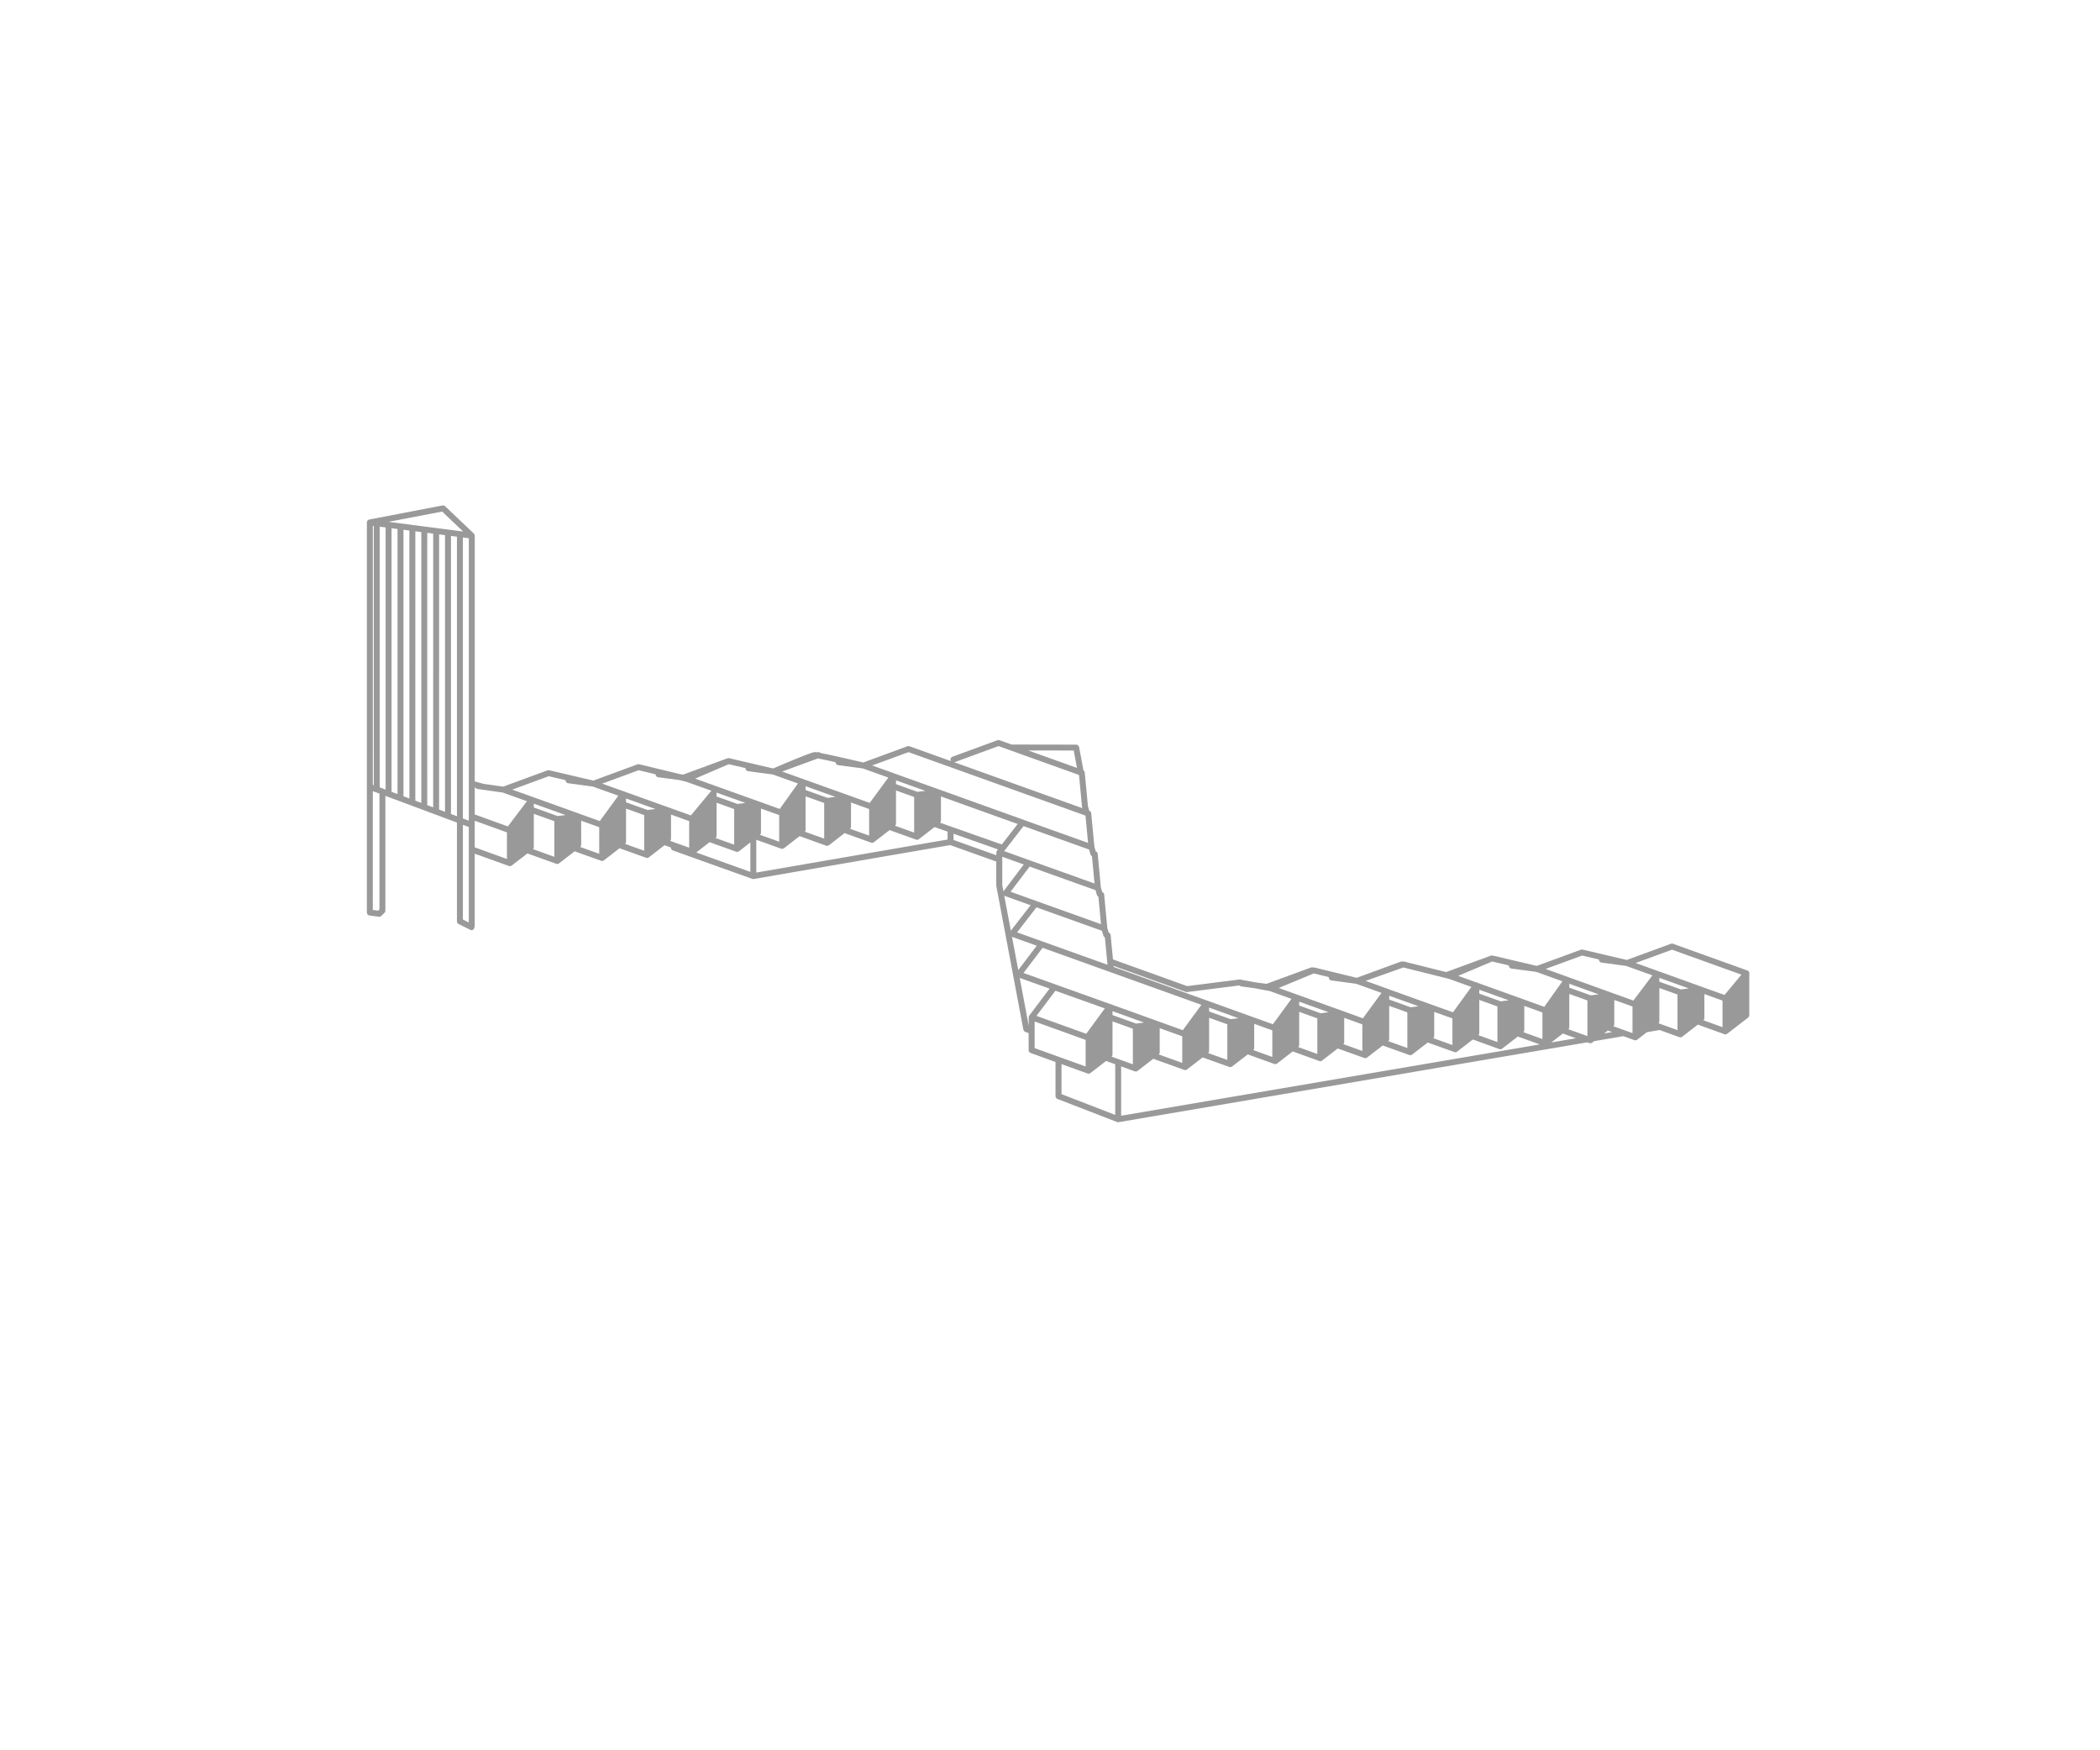 <svg xmlns="http://www.w3.org/2000/svg" viewBox="0 0 240 200"><path d="M199.93 111.215l-.002-.009v-.015c-.002-.021-.01-.041-.015-.062-.005-.018-.006-.036-.014-.052l-.005-.01c-.008-.016-.021-.029-.032-.044-.012-.017-.022-.036-.038-.051l-.011-.01-.006-.007c-.012-.01-.027-.013-.039-.021-.018-.011-.034-.024-.055-.032l-.008-.005-8.505-3.056c-.014-.005-.029-.003-.043-.006-.025-.005-.048-.011-.074-.01-.021 0-.041.005-.061.009-.018.003-.035.002-.052.008l-5.056 1.85-5.044-1.183a.32.32 0 00-.194.011l-5.048 1.85-5.045-1.183c-.013-.003-.026-.001-.038-.003a.334.334 0 00-.134.011c-.007.002-.015.001-.022.003l-5.116 1.878-4.824-1.205a.346.346 0 00-.153.008.336.336 0 00-.201.003l-5.047 1.849-4.847-1.182a.325.325 0 00-.169.013.331.331 0 00-.224-.002l-5.066 1.862-1.291-.174-1.712-.32a.308.308 0 00-.105-.003l-5.958.756-8.48-3.051-.268-2.782a.331.331 0 00-.221-.278l-.155-.53-.363-3.833a.338.338 0 00-.22-.277l-.156-.532-.363-3.833a.341.341 0 00-.221-.281l-.155-.528-.363-3.833c-.001-.014-.009-.026-.012-.039a.334.334 0 00-.026-.083c-.007-.013-.017-.022-.025-.034a.312.312 0 00-.057-.068c-.015-.012-.032-.019-.048-.029-.018-.011-.033-.025-.054-.032l-.006-.002-.148-.522-.363-3.832c-.001-.015-.01-.028-.013-.042-.006-.027-.012-.054-.025-.079-.007-.013-.017-.023-.025-.035a.312.312 0 00-.058-.068c-.008-.007-.016-.011-.025-.017-.166-.893-.331-1.785-.503-2.678-.002-.012-.01-.021-.013-.032a.348.348 0 00-.108-.162.287.287 0 00-.11-.06.325.325 0 00-.069-.014c-.011-.001-.021-.007-.032-.007l-7.385-.013-1.38-.495c-.016-.006-.031-.004-.047-.007-.022-.005-.044-.01-.067-.01-.027 0-.053.006-.079.012-.013.003-.025.001-.038.006l-5.144 1.891a.338.338 0 00-.201.435c.011.031.038.048.057.073l-4.768-1.708c-.015-.006-.031-.004-.046-.007-.023-.005-.044-.01-.068-.01-.026 0-.05.006-.075.011-.014.003-.028.001-.042.006l-5.048 1.856c-.584-.136-3.582-.834-4.878-1.086a.34.34 0 00-.356-.078l-.026.003a2.175 2.175 0 00-.249-.031c-.456 0-4.165 1.605-4.781 1.875l-5.036-1.174c-.006-.001-.012.003-.019.002a.337.337 0 00-.175.01l-5.065 1.862-.301-.04-4.725-1.142a.331.331 0 00-.197.011l-5.041 1.856-5.045-1.183c-.01-.002-.02.001-.03-.001a.387.387 0 00-.133.008c-.01.003-.021.001-.031.005l-5.064 1.861-2.248-.319-1.003-.276V61.207l-.001-.004c0-.016-.006-.031-.009-.047-.003-.02-.006-.04-.013-.059-.003-.008-.002-.016-.006-.023-.004-.01-.013-.018-.019-.028l-.005-.007a.315.315 0 00-.035-.052c-.006-.007-.01-.015-.017-.021l-.002-.003-3.28-3.117c-.006-.006-.015-.008-.022-.014a.338.338 0 00-.06-.038.299.299 0 00-.058-.025.398.398 0 00-.131-.011c-.009.001-.018-.002-.027 0l-8.37 1.606c-.006.001-.01.005-.016.007l-.027.009a.279.279 0 00-.053.024c-.014.007-.027.013-.039.022l-.02.017a.301.301 0 00-.039.041c-.009.011-.019.021-.027.034-.006.009-.009.018-.014.028a.302.302 0 00-.019.05c-.005.015-.011.029-.013.044l-.005.013c-.001.008.002.015.002.022 0 .007-.004.014-.004.021v44.579c0 .016.007.029.009.045a.34.34 0 00.013.065c.007.021.018.039.029.058.011.019.021.037.036.053a.321.321 0 00.048.042.282.282 0 00.054.036c.02.01.04.015.062.021.015.004.028.013.044.015l1.078.142.044.003a.337.337 0 00.123-.024c.01-.004.018-.011.027-.016a.359.359 0 00.08-.053l.009-.006.359-.358a.354.354 0 00.1-.24V90.939l2.944 1.099a.159.159 0 00.02.007l1.343.501.018.007 2.699 1.008 1.155.431v11.292c0 .017.007.032.01.049.004.024.006.048.014.071.008.021.021.039.033.058.011.018.02.036.034.051.018.019.04.033.062.048.013.008.021.02.035.027l1.295.637.072.033a.295.295 0 00.123.027c.122 0 .232-.081.291-.206a.28.28 0 00.025-.139.334.334 0 00.037-.148v-8.246l3.904 1.409c.038.013.077.02.115.02a.33.33 0 00.172-.054c.009-.005.017-.007.026-.013l.009-.003 1.797-1.385 3.296 1.185c.038.013.076.02.114.02a.33.33 0 00.172-.054c.009-.005.018-.008.026-.014.003-.002.006-.001.008-.003l1.782-1.378L68.7 98.36c.038.014.076.02.114.02a.33.33 0 00.172-.054c.009-.005.018-.008.027-.014.003-.002.006-.001.008-.003l1.784-1.384 3.037 1.09c.038.014.076.02.114.02a.33.33 0 00.172-.054c.009-.005.018-.008.027-.014.003-.002.006-.001.008-.003l1.784-1.384.719.258v.017l.002.009c.001.026.008.049.015.074.005.018.006.038.014.055.009.019.023.035.035.052.013.018.023.038.039.054.013.012.03.02.045.03.022.015.042.031.067.04l.008.005 9.079 3.252.003.001a.352.352 0 00.101.018l.013.002a.275.275 0 00.057-.005l13.873-2.399 6.092-1.05h.001l2.487-.425 5.009 1.789.086.037a.33.33 0 00.133.027c.012 0 .022-.009.034-.01v2.768c0 .011.005.02.006.03.001.011-.003.021 0 .032l3.091 16.414c.003.016.012.03.017.045.006.016.01.032.018.047a.31.31 0 00.048.066c.009.011.017.022.027.031.03.026.063.047.1.062l.006.004.388.142v1.952l.002.009c.001.025.009.049.015.073.005.019.006.038.014.055.009.02.024.036.036.054.012.018.022.037.038.052.014.013.032.021.048.032.021.014.04.029.063.038l.008.005 2.846 1.026v3.908l.001.005c0 .028.009.055.017.082.004.016.004.033.011.047.009.02.024.036.037.055.012.017.021.037.036.052.012.012.029.019.044.03.022.015.042.033.067.043l.005.003 6.817 2.637.003.001a.334.334 0 00.118.022.26.26 0 00.056-.005l53.556-9.121.24.086a.344.344 0 00.113.019.33.33 0 00.173-.054c.009-.005.018-.007.026-.013.002-.002.005-.001.008-.003l.223-.172 3.348-.568 1.258.451c.038.013.077.02.115.02a.33.33 0 00.172-.054c.009-.005.018-.007.026-.014.002-.002.006-.001.008-.003l1.111-.856 1.449-.25 2.261.818c.038.013.077.02.115.02a.33.33 0 00.172-.054c.009-.005.018-.008.027-.014.002-.002.006-.001.008-.003l1.791-1.384 3.031 1.096a.333.333 0 00.115.021.338.338 0 00.172-.053c.009-.005.018-.008.027-.014.003-.002.006-.001.008-.003l2.392-1.85c.006-.004.008-.011.013-.016a.35.35 0 00.047-.054c.012-.017.025-.032.034-.05.009-.019.014-.039.02-.059.006-.023.012-.045.014-.068 0-.007.004-.013.004-.021v-4.793zm-78.819 9.583l-.005-.002-2.86-1.031v-3.04l5.828 2.102v3.038l-2.963-1.067zm-7.257-23.077l-4.878-1.743v-.71l5.08 1.791-.117.151c-.009.011-.011.025-.018.037-.009.016-.02.029-.027.046l-.005.008c-.002.005-.001.01-.002.016-.006.02-.007.04-.01.06-.002.014-.008.025-.008.039v.311l-.006-.001c-.004-.001-.006-.004-.009-.005zM62.71 88.695l1.928.452a.335.335 0 00.289.35l2.825.382 2.913 1.043-2.117 2.899-2.33-.835c-.01-.004-.016-.012-.027-.016l-7.654-2.742 4.173-1.533zm11.293 3.862l-2.457-.881v-.437l3.361 1.203-.904.115zm-12.996-.724l3.626 1.299-.904.116-2.722-.976v-.439zm-.071 5.159c.012-.017.025-.032.034-.05.009-.019.014-.039.02-.059.006-.023.012-.045.014-.068 0-.007.004-.013.004-.021v-3.802l2.345.841v4.071l-2.44-.877c.009-.01.014-.024.023-.035zm5.415-.258c.012-.017.025-.032.034-.051.009-.019.014-.039.02-.06.006-.022.012-.044.013-.067 0-.007.004-.013.004-.021l-.006-2.757 2.066.741v3.04l-2.17-.777c.016-.014.027-.032.039-.048zm5.123-.345a.42.42 0 00.035-.051.281.281 0 00.019-.058c.006-.023.013-.045.014-.069 0-.007.004-.013.004-.02v-3.795l2.08.746v4.071l-2.181-.782c.012-.012.019-.029.029-.042zm5.144-.346a.323.323 0 00.034-.051.281.281 0 00.019-.058c.006-.023.013-.045.014-.069 0-.007.004-.013.004-.02V93.08l2.074.745v3.041l-1.611-.579-.017-.006-.547-.197c.013-.011.019-.027.03-.041zm6.67-8.721l1.918.447a.335.335 0 00.289.353l2.824.375 2.873 1.028-2.078 2.91-.001.002-2.367-.849h-.001l-7.301-2.617 3.844-1.649zm12.207-.228c0 .167.118.314.288.337l2.818.375 2.923 1.043-2.127 2.898-2.363-.85-7.643-2.736 4.075-1.494c.442.08 1.211.245 2.029.427zm8.331-1.15l11.913 4.269 8.316 2.984.295 3.118-.237-.085-7.082-2.533a.291.291 0 00-.062-.029l-.634-.223h-.001l-9.02-3.239h-.001l-5.107-1.826-.016-.009c-.005-.002-.009-.007-.015-.009l-2.501-.892 4.152-1.526zm19.258 1.807l-5.579-2.001 5.205.01c.126.663.25 1.327.374 1.991zm27.062 23.48l1.718.419v.001a.339.339 0 00.291.381l2.829.381 2.906 1.043-2.127 2.899-.002.005-2.361-.856h-.001l-7.26-2.611 4.007-1.662zm22.591-.554l2.831.375 2.992 1.078-2.071 2.921-2.507-.908-.002-.001-5.041-1.81a.354.354 0 00-.211-.076l-2.084-.748 3.889-1.639 1.913.448a.34.34 0 00.291.36zm9.062 3.058l-2.451-.881v-.441l3.359 1.21-.908.112zm-30.869 2.047l-2.451-.881v-.445l3.364 1.21-.913.116zm-2.522 3.823c.012-.016.024-.031.033-.049.009-.019.014-.04.02-.061.006-.022.012-.044.013-.067 0-.007.004-.013.004-.021v-3.787l2.073.746v4.071l-2.176-.787c.014-.013.022-.03.033-.045zm5.144-.339c.012-.016.024-.031.033-.049.009-.019.014-.04.02-.061.006-.022.012-.044.013-.067 0-.007.004-.013.004-.021v-2.764l2.074.747v3.04l-2.176-.782c.014-.011.021-.028.032-.043zm7.666-4.168l-2.452-.882v-.438l3.357 1.207-.905.113zm-2.523 3.83c.012-.016.024-.031.033-.049.009-.019.014-.04.02-.061.006-.022.012-.044.013-.067 0-.007.004-.013.004-.021v-3.794l2.074.746v4.071l-2.176-.782c.014-.012.022-.029.032-.043zm5.144-.339c.012-.016.024-.031.033-.049.009-.019.014-.04.02-.061.006-.022.012-.044.013-.067 0-.007.004-.013.004-.021v-2.765l2.081.744v3.044l-2.182-.783c.013-.011.02-.028.031-.042zm7.672-4.17l-2.45-.881v-.443l3.367 1.209-.917.115zm-2.521 3.824c.012-.016.024-.031.033-.049.009-.019.014-.04.02-.061.006-.022.012-.044.013-.067 0-.007.004-.013.004-.021v-3.787l2.073.746v4.071l-2.176-.787c.014-.013.022-.03.033-.045zm5.144-.339c.012-.016.024-.031.033-.049.009-.019.014-.04.02-.061.006-.022.012-.044.013-.067 0-.007.004-.013.004-.021v-2.764l2.073.751v3.035l-2.175-.781c.014-.011.021-.028.032-.043zm-8.523-6.047l2.549.915-2.104 2.892c-.002.003-.002.007-.005.01l-2.365-.849-5.085-1.829a.319.319 0 00-.059-.028l-2.469-.886 4.31-1.532 5.228 1.307zm-20.202 8.919l-2.171-.785c.011-.011.016-.026.026-.038.012-.016.025-.032.033-.05a.302.302 0 00.02-.06c.006-.023.012-.044.014-.068 0-.008.004-.014.004-.022v-2.764l2.073.747v3.04zm-19.144-5.547l-2.124 2.901-5.686-2.049 2.165-2.873 5.645 2.021zm.879.314l.44.158.001.001 3.166 1.141-.714.087c-.013.002-.023.009-.035.012l-.156.019-2.702-.97v-.448zm5.324 4.903c.012-.016.024-.031.033-.049.009-.019.014-.04.02-.061.006-.022.012-.044.013-.067 0-.007.004-.013.004-.021v-2.761l2.576.928v3.039l-2.678-.964c.014-.013.021-.03.032-.044zm5.644-.154c.013-.017.026-.033.035-.052a.312.312 0 00.019-.059c.006-.023.012-.045.014-.069 0-.007.004-.013.004-.02v-3.795l2.081.746v4.071l-2.181-.782c.012-.01.018-.026.028-.04zm2.53-3.833l-2.458-.882v-.44l3.359 1.21-.901.112zm-5.462 1.257l-7.365-2.653h-.001l-10.842-3.883 2.18-2.876 7.675 2.753a.069.069 0 01.008.003l7.532 2.702.001.001 2.936 1.057-2.124 2.896zm-16.728-14.035l7.488 2.678.161.553c.026.09.092.151.169.192l.303 3.137-7.426-2.659-.005-.001-.583-.209-.001-.001-2.319-.832 2.213-2.858zm.056-.7a.308.308 0 00-.061-.028l-.634-.223h-.001l-2.318-.833 2.178-2.875 7.529 2.695.162.553c.026.09.092.151.169.192l.297 3.138-7.321-2.619zm-1.434-4.894c-.001 0-.001 0 0 0l-2.313-.832 2.214-2.859 6.912 2.472.576.206.162.553c.026.09.091.15.168.192l.297 3.138-8.016-2.87zm-14.673-8.918l3.353 1.199-.902.115-2.451-.881v-.433zm-10.335.669l3.408 1.22-.903.115-2.505-.899v-.436zm-7.783 2.027l-2.389-.854v-.432l-.002-.01 3.296 1.181-.905.115zm-2.389 3.634v-3.771l2.013.722v4.072l-2.137-.767a.334.334 0 00.124-.256zm-.8.734l3.037 1.09c.038.014.076.02.114.02a.33.33 0 00.172-.054c.009-.005.018-.008.027-.014l.009-.003 1.303-1.011v3.366l-6.183-2.215 1.521-1.179zm5.804-.881a.323.323 0 00.034-.051.281.281 0 00.019-.058c.006-.023.013-.045.014-.069 0-.007.004-.013.004-.02V92.39l2.081.748v3.039l-2.181-.782c.013-.013.019-.029.029-.043zm5.168-.545v-3.812l2.128.763v4.071l-2.219-.796a.325.325 0 00.091-.226zm5.12-.146a.323.323 0 00.034-.051.281.281 0 00.019-.058c.006-.023.013-.045.014-.069 0-.007.004-.013.004-.02v-2.764l2.074.747v3.039l-2.175-.782c.013-.012.02-.028.03-.042zm5.144-.346a.323.323 0 00.034-.051.281.281 0 00.019-.058c.006-.023.013-.045.014-.069 0-.007.004-.013.004-.02v-3.794l2.074.746v4.071l-2.175-.782c.013-.013.019-.029.03-.043zm5.137-.345a.323.323 0 00.034-.051.281.281 0 00.019-.058c.006-.023.013-.045.014-.069 0-.007.004-.013.004-.02v-2.764l8.567 3.076h.003l.198.069-1.814 2.342-7.052-2.486c.011-.011.017-.027.027-.039zm7.079 3.929l2.297.826.001.001.16.057-2.325 3.069-.133-.705v-3.248zm.285 4.479l2.751.989h.002l.198.07-2.257 2.915-.755-4.011c.021.013.038.029.061.037zm3.497 5.631h.001l.154.055-2.11 2.785-.715-3.798 2.67.958zm1.624 4.958l-2.315 3.072c-.008.011-.01.024-.017.035-.009.016-.02.029-.027.046l-.005.007-.003.017c-.006.02-.007.039-.01.059-.002.013-.008.025-.008.039v.959l-1.027-5.456 3.412 1.222zm7.12 7.732c.013-.017.026-.033.035-.052a.312.312 0 00.019-.059c.006-.023.012-.045.014-.069 0-.007.004-.013.004-.02v-3.788l2.325.834v4.07l-2.427-.875c.013-.011.02-.027.03-.041zm2.621 1.719c.038.013.077.02.115.02a.33.33 0 00.172-.054c.009-.005.018-.008.026-.014.003-.002.006-.001.008-.003l1.789-1.384 3.534 1.273c.038.013.076.02.115.02a.33.33 0 00.172-.054c.009-.005.018-.007.026-.014.002-.002.006-.001.008-.003l1.79-1.379 3.04 1.09c.038.013.077.02.115.02a.33.33 0 00.172-.054c.009-.005.018-.008.026-.014.002-.002.006-.001.008-.003l1.795-1.383 3.027 1.094a.333.333 0 00.115.021.338.338 0 00.172-.053c.009-.005.018-.008.027-.014.003-.002.006-.001.008-.003l1.79-1.385 3.031 1.096a.333.333 0 00.115.021.338.338 0 00.172-.053c.009-.005.018-.008.027-.014.003-.002.006-.001.008-.003l1.79-1.385 3.033 1.09c.038.013.076.02.114.02a.33.33 0 00.172-.054c.009-.005.018-.007.026-.014.002-.002.006-.001.008-.003l1.789-1.379 3.034 1.09c.038.013.076.02.115.02a.33.33 0 00.172-.054c.009-.005.018-.007.026-.014.002-.002.006-.001.008-.003l1.789-1.379 3.041 1.091c.038.013.077.02.115.02a.33.33 0 00.172-.054c.009-.005.018-.008.026-.014.002-.002.006-.001.008-.003l1.79-1.385 3.031 1.096a.333.333 0 00.115.021.338.338 0 00.172-.053c.009-.005.018-.008.027-.014.003-.002.006-.001.008-.003l1.79-1.385 2.51.902-47.846 8.149v-5.637l1.562.563zm49.584-4.852c.012-.016.024-.031.033-.049.009-.019.014-.04.02-.061.006-.022.012-.044.013-.067 0-.007.004-.013.004-.021v-3.794l2.074.746v4.071l-2.175-.781c.013-.013.021-.03.031-.044zm5.114-.296c.013-.012.02-.029.03-.043.012-.016.024-.031.033-.049.009-.019.014-.04.02-.061.006-.022.012-.044.013-.067 0-.007.004-.013.004-.021v-2.764l2.081.747v3.04l-2.181-.782zm6.696-8.751l7.934 2.851-1.932 2.325-2.526-.909-.001-.001-7.634-2.747 4.159-1.519zm-1.444 3.218l3.356 1.208-.905.113-2.451-.881v-.44zm-.097 5.19c.011-.011.016-.025.025-.037.012-.016.025-.032.033-.05a.302.302 0 00.02-.06c.006-.023.012-.044.014-.068.001-.008.004-.014.004-.022v-3.794l2.073.746v4.069l-2.169-.784zm5.168-.382c.013-.017.026-.033.035-.052a.312.312 0 00.019-.059c.006-.023.012-.045.014-.069 0-.007.004-.013.004-.02v-2.758l2.073.746v3.04l-2.176-.787c.013-.011.021-.027.031-.041zm-13.901-7.356l1.929.453a.335.335 0 00.288.35l2.823.382 2.992 1.077-2.172 2.879-2.405-.864-.001-.001-7.627-2.747 4.173-1.529zm-45.291 4.154a.34.34 0 00.104.018l.01.002h.001a.286.286 0 00.042-.003l5.982-.759a.332.332 0 00.205.114l1.466.198 1.79.335 2.476.89-2.124 2.9-2.363-.85c-.004-.001-.008 0-.012-.002l-8.501-3.062h-.001l-7.319-2.631-.012-.121 8.256 2.971zm-26.437-26.242l5.029-1.848 2.885 1.036H117l6.316 2.264.346 3.65c.001.011.007.02.009.031.002.01-.001.019.002.029l.024.085-7.729-2.773-6.897-2.471c.005-.002.01-.001.014-.003zm-36.096.91l1.937.468a.334.334 0 00.288.334l2.431.323.776.188 2.879 1.032-.007.006-2.336 2.814-2.493-.897h-.001l-5.12-1.833-.016-.006-2.503-.896 4.165-1.533zm-18.63 2.01a.334.334 0 00.225.134l2.879.409 2.757.988-2.177 2.881-3.786-1.367v-3.072l.102.027zm-10.519.118l-.007-.003-.439-.164v-29.79l.678.088v29.955l-.232-.086zm6.692-31.684l2.401 2.282-8.528-1.107 6.127-1.175zm2.37 2.961l.678.088v32.274l-.678-.252v-32.11zm-10.294-1.335l.109.014V89.72l-.109-.04V60.081zm2.141.278l.684.089v30.286l-.684-.255v-30.12zm1.362.177l.678.088V91.24l-.678-.253V60.536zm1.356.176l.685.089v30.948l-.685-.256V60.712zm1.362.176l.678.088v31.279l-.678-.253V60.888zm1.355.176l.678.088v31.609l-.678-.253V61.064zm1.356.176l.684.089v31.94l-.684-.255V61.24zm1.362 33.009l.678.252v10.907l-.678-.334V94.249zm-9.535 9.669l-.141.141-.618-.082V90.403l.759.283v13.232zm10.89-10.132l3.68 1.329v3.039l-3.68-1.328v-3.04zm32.178 5.919v-3.747l2.841 1.019c.038.014.076.02.114.02a.33.33 0 00.172-.054c.009-.005.018-.008.027-.014.003-.002.006-.001.008-.003l1.787-1.383 3.035 1.089c.038.014.076.02.114.02a.33.33 0 00.172-.054c.009-.005.018-.008.027-.014.003-.002.006-.001.008-.003l1.784-1.384 3.031 1.089c.038.014.076.02.114.02a.33.33 0 00.172-.054c.009-.005.018-.008.026-.014.002-.002.006-.001.008-.003l1.79-1.384 3.032 1.09c.038.014.076.02.114.02a.33.33 0 00.172-.054c.009-.005.018-.008.026-.014l.009-.003 1.786-1.385 1.49.526v.902l-2.294.392-19.565 3.38zm37.863 22.963c.038.013.077.02.115.02a.33.33 0 00.172-.054c.009-.005.018-.008.026-.014.003-.002.006-.001.008-.003l1.79-1.384 1.045.377v5.788l-6.14-2.375v-3.431l2.984 1.076zm52.993-3.549l1.321-1.018 1.497.538-2.818.48zm6.044-1.031l.421-.325.48.172-.901.153z" fill="#999"/></svg>